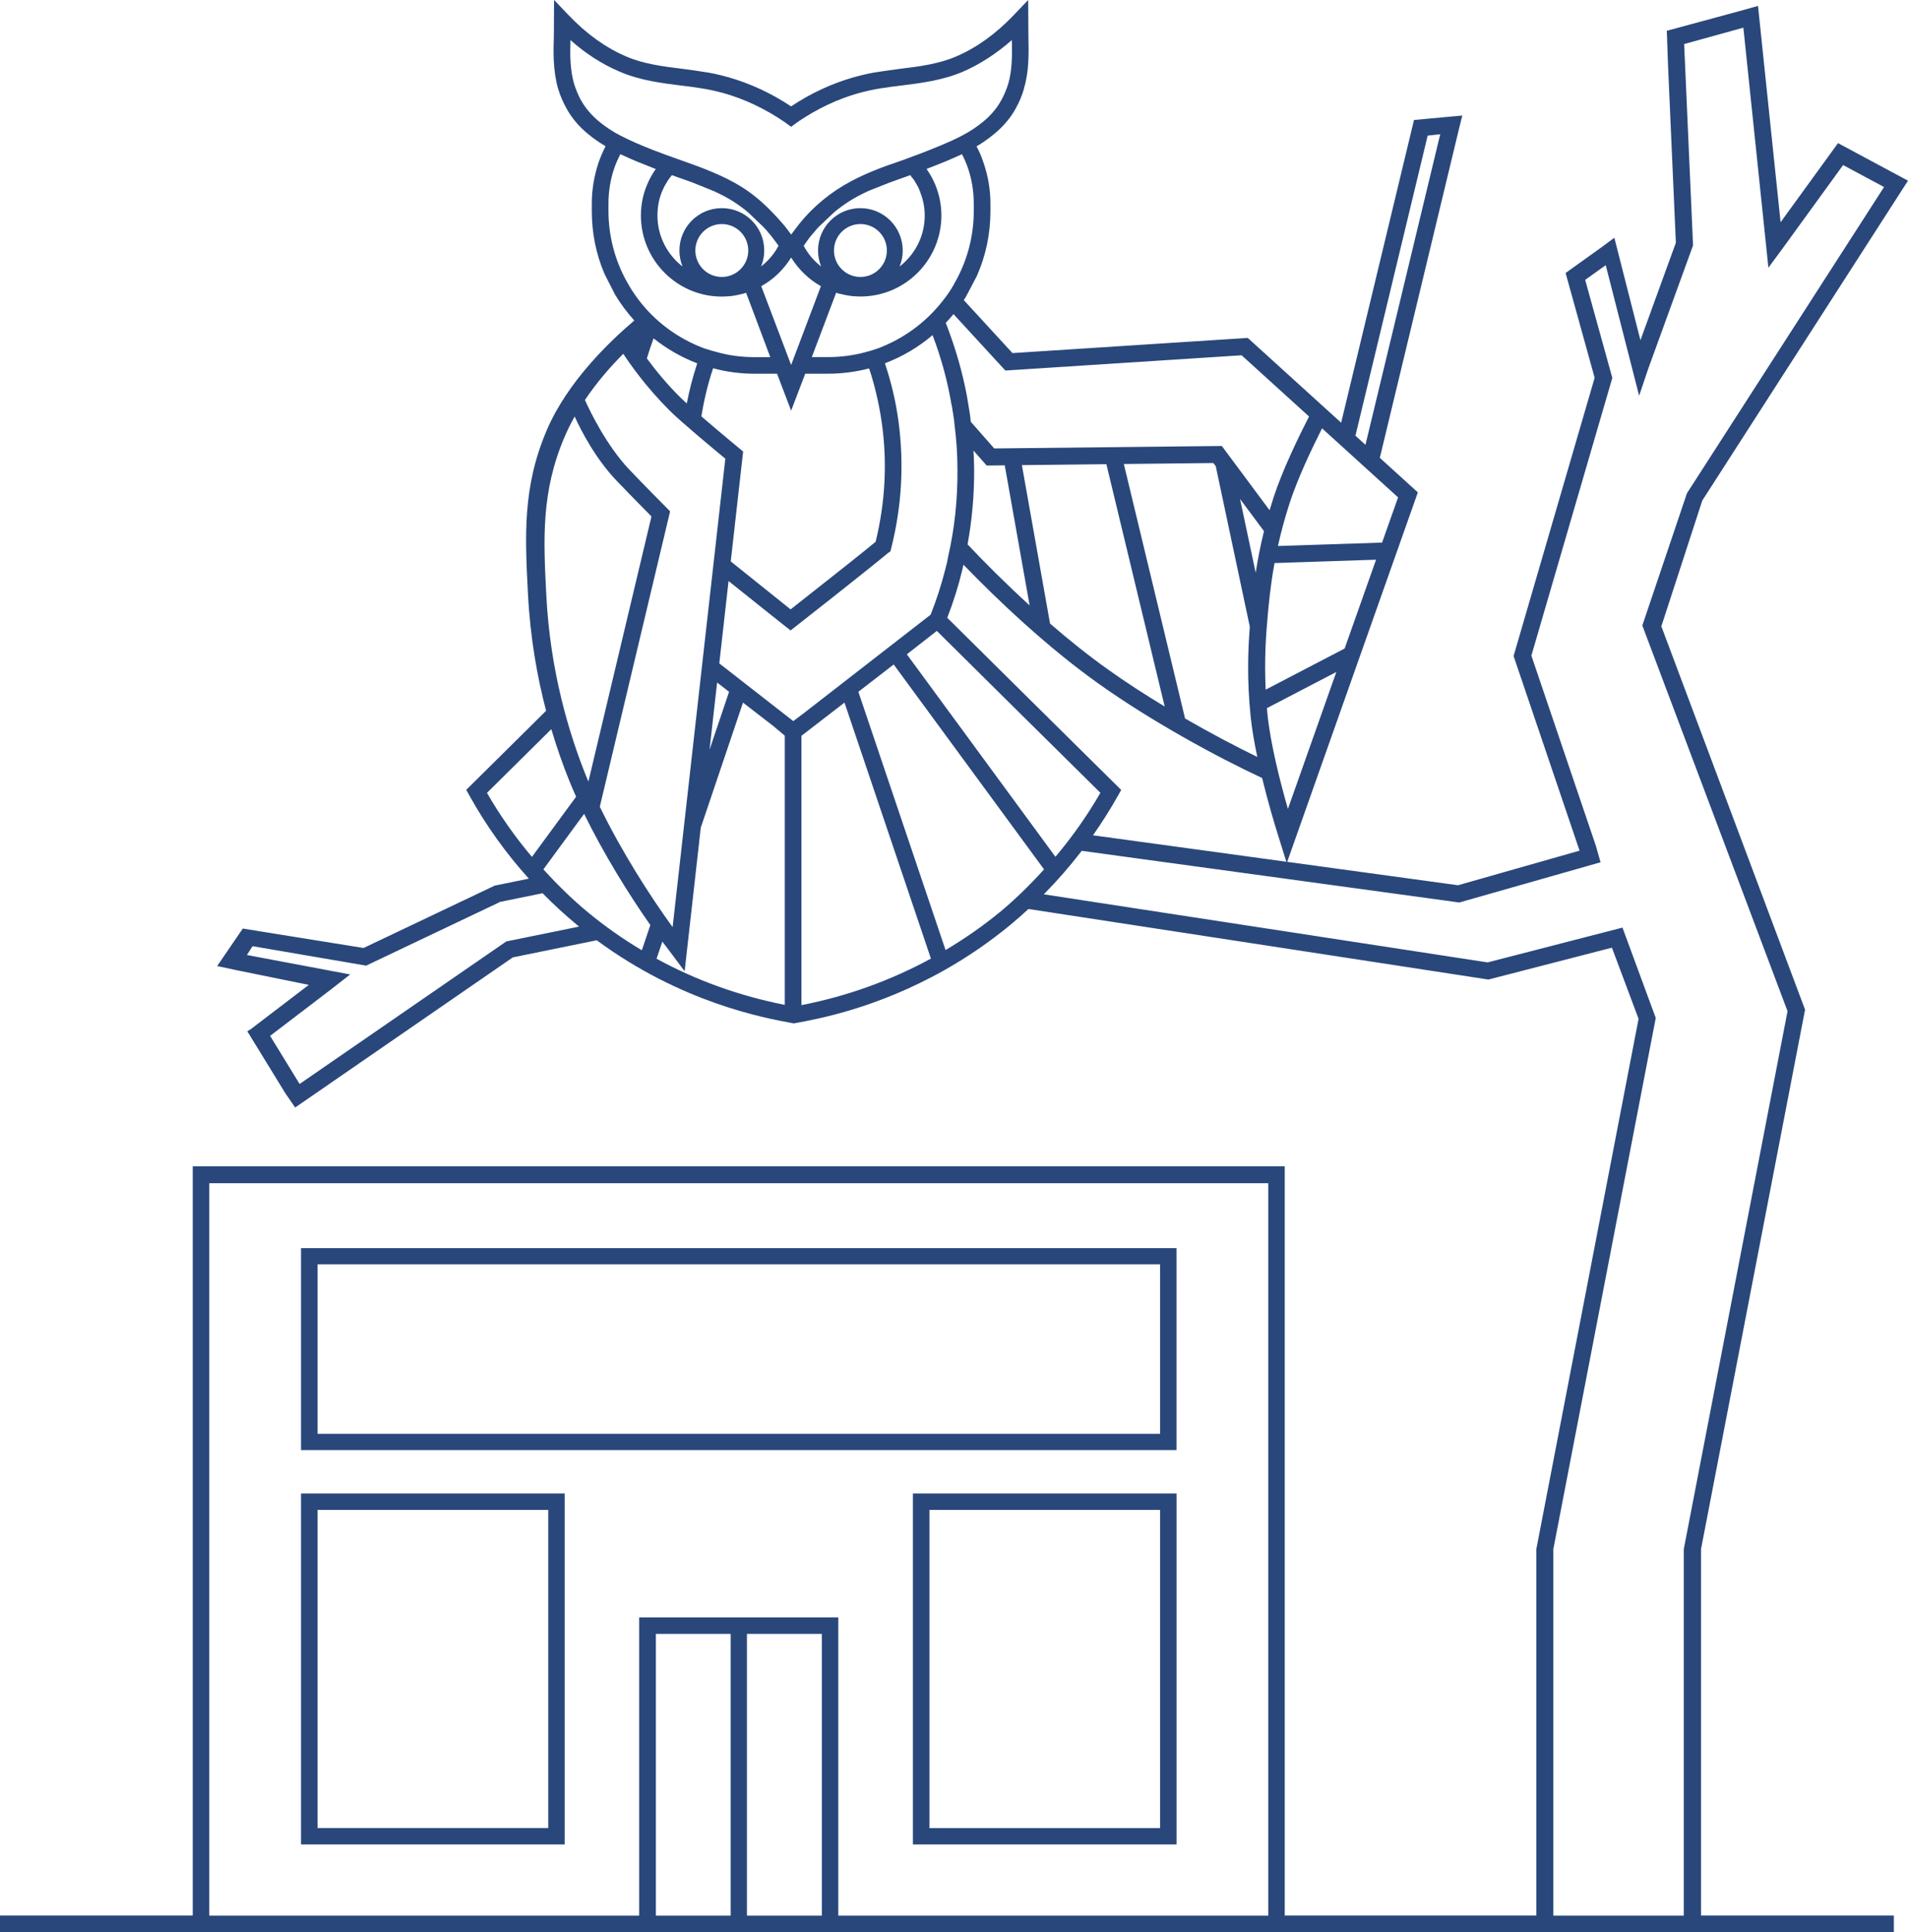 <?xml version="1.0" encoding="UTF-8"?>
<svg id="Ebene_1" data-name="Ebene 1" xmlns="http://www.w3.org/2000/svg" viewBox="0 0 471.71 477.6">
  <defs>
    <style>
      .cls-1 {
        fill: #29477b;
      }
    </style>
  </defs>
  <path class="cls-1" d="M420.54,382.91l25.72-133.33h0s-35.53-94.76-35.53-94.76l10.12-31.09,50.86-79.07-3.67-1.97-13.63-7.31-14.2,19.56-5.58-53.48-4.09,1.15h0s-18.46,5-18.46,5l.31,8.71,1.93,43.68-8.76,24.1-6.45-25.33-3.28,2.43-8.77,6.28,7.18,25.9-20.04,68.78,16.31,48.11-30.04,8.55-42.24-5.78,32.3-91.33-9.4-8.54,19.59-81.39.8-3.22-11.94,1.1-18.01,74.83-23.09-20.96-58.17,3.75-12.04-13.1c.17-.27.35-.53.52-.8l2.73-5.19c2.22-5.05,3.34-10.43,3.34-15.99v-1.88c0-3.44-.58-6.85-1.72-10.13-.53-1.59-1.08-2.87-1.72-3.99,4.63-2.79,7.81-5.89,9.74-9.47.87-1.56,1.54-3.18,2-4.82v-.09c1.27-4.26,1.18-8.56,1.09-12.73l-.06-9.09-3.55,3.72c-4.41,4.63-9.19,8.07-14.22,10.23-4.37,1.88-9.05,2.47-14.01,3.08l-.15.02c-1.6.21-3.31.44-5.01.71-1.78.24-3.69.65-6.22,1.35-5.43,1.55-10.63,3.97-15.45,7.19-4.86-3.23-10.06-5.65-15.45-7.19-2.52-.7-4.44-1.11-6.21-1.35-1.71-.28-3.42-.51-5.05-.72-4.99-.62-9.71-1.2-14.12-3.1-5.03-2.16-9.81-5.6-14.22-10.23l-3.55-3.72-.05,8.75c-.12,3.82-.27,8.57,1.04,13.17.51,1.69,1.2,3.31,2.04,4.81,1.95,3.63,5.13,6.72,9.7,9.43-.76,1.44-1.32,2.89-1.73,4.03-1.11,3.33-1.67,6.74-1.67,10.13v1.88c0,5.4,1.05,10.61,3.13,15.5l2.62,5.14c1.36,2.26,2.96,4.4,4.75,6.4-6.25,5.31-16.51,15.18-21.6,27.02-6.05,14.09-5.43,26.26-4.68,40.63.56,10.82,2.3,20.5,4.48,28.82l-19.54,19.34-.2.2.75,1.36c4.12,7.43,9.05,14.31,14.72,20.59l-8.43,1.72-32.43,15.42-29.85-4.8h-.01s-6.33,9.26-6.33,9.26l4.43.95,18.22,3.71-14.31,10.92-.89.55.06.09-.03.02.21.28,9.21,15,2.38,3.45,53.82-37.11,20.74-4.23c20.93,15.44,41.31,19.19,48.34,20.48l.37.07.38-.07c5.53-1.01,20.21-3.67,37.05-13.2,5.56-3.14,10.95-6.84,16.03-11.01,1.56-1.29,3.07-2.63,4.56-4l113.72,17.44,30.53-7.88,6.59,17.59-25.27,131.04v90.6h-62.21v-185.19H47.65v185.19H0v4.09h468.21v-4.09h-47.67v-90.6ZM180.64,473.51h-18.49v-69.64h18.49v69.64ZM203.18,473.51h-18.52v-69.64h18.52v69.64ZM313.55,473.51h-106.3v-73.71h-49.23v73.71H51.74v-181.04h261.81v181.04ZM318.41,199.97c-1.94-6.74-4.3-16.12-5.04-23.25-.06-.58-.1-1.12-.15-1.68l17.16-8.94-11.98,33.87ZM276.43,196.63l.76-1.37-1.11-1.1c-13.77-13.6-27.49-27.19-41.26-40.83l-.63-.62c1.53-3.97,2.78-7.93,3.7-11.79l.3-1.34c8.4,8.71,20.63,20.3,33.29,29.33,13.17,9.41,29.76,18.4,40.55,23.4,1.39,5.73,2.96,11.04,4.01,14.36h0s1.98,6.34,1.98,6.34l-47.8-6.54c2.21-3.16,4.29-6.43,6.2-9.84ZM260.94,211.8l-36.74-50.06,7.41-5.79.3.3c13.39,13.27,26.75,26.5,40.14,39.72-3.21,5.56-6.95,10.88-11.12,15.82ZM240.67,111.36l3.26,3.71,4.47-.05,6.15,34.63c-5.94-5.42-11.21-10.7-15.34-15.09,1.09-5.95,1.66-12.15,1.62-18.48,0-1.58-.07-3.16-.16-4.73ZM308.99,154.91c-.41,5.25-.77,12.8.21,22.29.32,3.04.91,6.45,1.64,9.9-5.24-2.54-11.47-5.82-17.86-9.5l-15.14-62.91,22.14-.24.59.79,8.41,39.65ZM306.57,123.33l5.92,7.96c-.92,3.74-1.57,7.19-2.05,10.28l-3.87-18.25ZM287.95,174.64c-4.84-2.92-9.64-6.02-14.05-9.17-4.93-3.52-9.76-7.4-14.3-11.33l-6.96-39.17,20.89-.23,14.41,59.89ZM332.44,160.3l-19.53,10.17c-.37-7.73.11-13.79.46-17.78.29-3.32.71-7.92,1.73-13.51l25.1-.83-7.76,21.93ZM352.96,33.52l3.1-.33-18.48,76.76-2.48-2.25,17.86-74.18ZM345.65,122.93l-3.96,11.19-25.75.85c.73-3.29,1.67-6.86,2.9-10.64,1.97-6.05,5.45-13.4,8.01-18.45l18.79,17.06ZM248.56,91.59l58.4-3.77,16.67,15.13c-2.67,5.21-6.59,13.32-8.76,19.97-.35,1.09-.68,2.16-.99,3.21l-11.81-15.89-56.27.61-5.8-6.6-.14-1.35c-.03-.25-.06-.49-.11-.74l-.68-4.15c-1.12-6.04-2.89-12.16-5.25-18.2.66-.68,1.29-1.42,1.91-2.17l12.82,13.95ZM240.74,52.19c0,6.31-1.67,12.5-4.82,17.91l-.05.13h0c-.82,1.48-1.81,2.91-3,4.38-4.12,5.19-9.59,9.17-15.82,11.5-1.18.41-2.25.74-3.19.97-2.95.79-6.06,1.19-9.24,1.19h-3.92l6.02-15.91c.39.14.85.28,1.28.34.51.14,1.02.23,1.5.32.47.09.9.14,1.34.18.57.04,1.24.09,1.9.09,11.03,0,20-8.99,20-20.04,0-2.99-.69-5.99-2-8.66-.45-.93-1.01-1.88-1.67-2.83,1.32-.51,3.13-1.22,4.96-1.97l.17-.07c.89-.38,1.77-.76,2.64-1.17.34-.14.66-.27.99-.43.64,1.25,1.1,2.33,1.46,3.38.96,2.8,1.45,5.77,1.45,8.81v1.88ZM173.4,102.92c.68-4.17,1.64-8.17,2.9-11.89,3.32.9,6.77,1.35,10.26,1.35h5.55l3.48,9.13,3.48-9.13h5.55c3.44,0,6.89-.44,10.25-1.31,1.42,4.28,2.47,8.82,3.14,13.49,1.37,9.76.85,19.64-1.53,29.36-3.12,2.58-10.17,8.19-21.02,16.71-1.14-.92-2.97-2.38-5.11-4.09-2.96-2.37-6.54-5.23-9.69-7.77l3.06-27.16s-5.67-4.67-10.32-8.69ZM178.45,51.45c-5.79,0-10.48,4.69-10.48,10.48,0,1.39.28,2.72.77,3.94-3.76-2.92-6.2-7.47-6.2-12.6,0-1.95.32-3.8.96-5.5h0c.13-.36.28-.68.44-1.03l.17-.37c.24-.48.53-1,.89-1.56.03-.05.05-.1.12-.19.23-.36.44-.65.73-1,.07-.1.14-.21.24-.31v-.02c.34.11.66.23.97.35.39.15.79.29,1.19.42,1.09.38,2.15.75,3.23,1.16l4.72,1.91c.34.12.66.28,1,.45,1.46.68,2.78,1.39,4.15,2.26,1.41.92,2.56,1.76,3.6,2.65l3.77,3.59c.05.06.1.12.16.19.48.49.86.91,1.21,1.38.33.33.56.62.78.95.47.59.94,1.21,1.52,2.03.02.04.04.08.08.13-1.06,1.99-2.53,3.72-4.3,5.09.49-1.21.77-2.53.77-3.92,0-5.79-4.69-10.48-10.48-10.48ZM184.99,61.92c0,3.61-2.93,6.54-6.54,6.54s-6.54-2.93-6.54-6.54,2.93-6.54,6.54-6.54,6.54,2.93,6.54,6.54ZM195.59,63.65c1.87,3.01,4.41,5.44,7.36,7.09l-7.36,19.48-7.39-19.48c2.98-1.64,5.52-4.07,7.39-7.08ZM212.72,51.45c-5.79,0-10.48,4.69-10.48,10.48,0,1.39.28,2.72.77,3.94-1.77-1.36-3.24-3.09-4.31-5.11.49-.73.99-1.44,1.51-2.12.38-.47.77-.94,1.16-1.37.34-.41.69-.82,1.07-1.22l3.76-3.56c1.05-.88,2.2-1.73,3.62-2.66,1.18-.77,2.62-1.56,4.54-2.47.2-.08.36-.16.58-.26l4.76-1.89c.79-.3,1.59-.58,2.38-.86l.79-.28c.47-.15.9-.31,1.33-.47.3-.11.6-.23.86-.32.04.05.09.12.15.21.05.05.11.14.13.2l.09.15c.28.28.47.52.66.84.03.04.05.09.09.17.34.53.63,1.05.87,1.52.22.49.43.96.57,1.45.67,1.78,1,3.61,1,5.45,0,5.13-2.44,9.69-6.21,12.6.5-1.22.77-2.55.77-3.94,0-5.79-4.69-10.48-10.48-10.48ZM219.26,61.92c0,3.61-2.93,6.54-6.54,6.54s-6.54-2.93-6.54-6.54,2.93-6.54,6.54-6.54,6.54,2.93,6.54,6.54ZM143.6,24.75c-.68-1.31-1.24-2.67-1.67-4.03-.98-3.42-1.02-6.94-.9-10.82,3.77,3.36,7.83,5.97,12.1,7.78,5.04,2.2,10.49,2.87,15.3,3.47,1.67.19,3.31.41,4.9.67,1.67.25,3.59.66,5.71,1.24,5.1,1.46,10.05,3.8,14.74,6.98.21.12.37.25.6.43l1.21.87,1.22-.89c.21-.17.39-.3.65-.47,4.69-3.16,9.63-5.48,14.68-6.92,2.12-.58,4.05-1,5.73-1.24,1.7-.27,3.3-.49,4.9-.67,4.81-.6,10.26-1.27,15.3-3.43,4.21-1.83,8.27-4.46,12.09-7.82.08,3.78.09,7.37-.89,10.81-.45,1.43-1.03,2.79-1.71,4.04-1.68,3.1-4.37,5.67-8.42,8.06-.28.14-.57.3-.86.47l-.53.29c-3.33,1.73-7.05,3.17-10.33,4.44l-2.62.97c-.74.29-1.49.57-2.23.82-4.37,1.46-9.47,3.33-14.09,6.09-4.74,2.84-8.88,6.61-11.97,10.88-.3.4-.6.81-.91,1.22-.6-.84-1.3-1.78-2.08-2.68-3.54-4.09-6.61-6.86-9.97-8.98-4.88-3.08-10.43-5.04-15.8-6.94-2.13-.75-4.32-1.53-6.43-2.36-2.4-.95-5.2-2.1-7.85-3.47l-1.38-.75c-4.05-2.39-6.75-4.96-8.48-8.08ZM154.94,69.57c-2.95-5.31-4.51-11.32-4.51-17.38v-1.88c0-3.04.49-6.01,1.46-8.81.36-1.04.83-2.12,1.46-3.38.33.15.64.29.97.42.9.43,1.8.81,2.7,1.2l.14.06c1.33.55,2.68,1.08,3.97,1.59l.99.39c-.66.95-1.22,1.9-1.67,2.83-1.33,2.71-2,5.62-2,8.66,0,11.05,8.97,20.04,19.99,20.04.66,0,1.33-.05,1.91-.09.43-.04.86-.09,1.33-.18.49-.09,1-.18,1.47-.31.48-.08.95-.22,1.31-.36l5.98,15.91h-3.87c-3.26,0-6.38-.41-9.29-1.24-1.08-.27-2.16-.59-3.18-.93-6.52-2.44-12.15-6.61-16.27-12.07-1.09-1.45-2.06-2.95-2.88-4.47ZM172.37,89.81c-1.08,3.29-1.94,6.62-2.58,9.92-.5-.45-.95-.87-1.31-1.22-3.46-3.36-6.41-7-8.56-9.91.51-1.67,1.05-3.33,1.66-4.96,3.29,2.61,6.91,4.69,10.79,6.17ZM154.09,87.44c1.63,2.51,5.62,8.23,11.52,14.1,2.77,2.76,10.44,9.14,13.71,11.84l-13.03,115.79c-5.55-7.62-12.69-18.81-18-29.76.92-3.87,6.63-27.85,8.64-36.31,2.18-9.18,8.74-36.71,8.74-36.71,0,0-7.03-7.07-10.13-10.36-5.57-5.9-9.58-14.16-10.93-17.16,2.98-4.44,6.36-8.29,9.49-11.42ZM177.29,168.71l2.96,2.29-4.83,14.31,1.87-16.6ZM139.6,107.94c.74-1.72,1.57-3.38,2.47-4.98,1.63,3.56,5.16,10.42,10.41,15.91,2.2,2.31,6.34,6.52,8.58,8.79-1.6,6.74-6.39,26.87-8.2,34.46-1.56,6.56-5.34,22.45-7.39,31.07-.2-.48-.41-.96-.6-1.43-4.17-10.41-8.83-25.69-9.8-44.47-.72-13.91-1.33-25.71,4.53-39.35ZM120.4,195.98l15.9-15.74c1.4,4.72,2.91,8.94,4.37,12.57.54,1.36,1.14,2.74,1.76,4.12l-10.92,14.88c-4.21-4.99-7.95-10.31-11.12-15.83ZM125.14,232.73l-51.07,35.21-7.29-11.89,15.05-11.48,4.74-3.7-25.53-4.81,1.4-2.18,28.08,4.81,33.14-15.76,10.48-2.14c2.72,2.77,5.59,5.42,8.61,7.91.14.12.28.23.42.34l-18.05,3.68ZM158.68,234.89c-4.78-2.85-9.13-5.92-13.3-9.36-3.65-3.01-7.26-6.49-11.04-10.64l10.07-13.72c4.85,9.93,11.09,19.96,16.37,27.49l-2.1,6.23ZM194.03,248.39c-11.24-2.22-21.9-6.05-31.71-11.41l1.43-4.23c.65.86,1.28,1.7,1.86,2.45h0s3.65,4.88,3.65,4.88l3.99-35.49,10.44-30.92,7.45,5.76,2.88,2.42v66.54ZM196.13,178.25l-18.3-14.27,2.29-20.36c6.6,5.3,14.03,11.2,14.08,11.23l1.26.98,1.25-.98c.1-.07,17.72-13.89,22.87-18.18l.56-.39.17-.68c2.64-10.41,3.24-21.04,1.8-31.6-.65-4.79-1.78-9.57-3.34-14.2,4.33-1.64,8.29-3.98,11.78-6.96,2.09,5.45,3.66,11.16,4.66,17.02.13.47.21.95.26,1.46.11.53.19,1.1.27,1.64l.04.27c.09.47.13.97.17,1.46.51,3.94.76,7.66.76,11.39.05,7.42-.72,14.6-2.27,21.34-.16,1.03-.4,2.1-.75,3.36-.99,3.89-2.18,7.54-3.61,11.16l-31.18,24.21-2.77,2.09ZM198.14,248.45v-66.57l10.64-8.21,21.37,63.28c-10.02,5.45-20.79,9.32-32.01,11.5ZM247.1,225.53c-4.01,3.3-8.49,6.43-13.33,9.31l-21.56-63.84,8.74-6.75,37.17,50.65c-3.79,4.17-7.4,7.65-11.02,10.64ZM416.28,473.51h-32.25v-90.6l25.32-131.28-8.23-22.34-33.34,8.6-109.72-16.83c3.34-3.38,6.47-6.97,9.37-10.75l93.35,12.77,34.92-9.94-1.14-4.02-15.96-47.06,20.01-68.65-6.71-24.23,5.08-3.63,8.26,32.27,2.19-6.51,11.14-30.65-2.2-49.77,14.64-4.05,6.19,59.34,3.68-5,14.79-20.38,10.12,5.43-48.73,75.7-11.03,32.68,35.9,95.34-25.65,132.97v90.6Z"/>
  <path class="cls-1" d="M139.6,369.16h-65.18v86.76h65.18v-86.76ZM135.54,451.86h-57.03v-78.64h57.03v78.64Z"/>
  <path class="cls-1" d="M225.7,455.92h65.18v-86.76h-65.18v86.76ZM229.78,373.23h57.03v78.64h-57.03v-78.64Z"/>
  <path class="cls-1" d="M290.88,308.52H74.42v49.91h216.45v-49.91ZM286.81,354.42H78.51v-41.89h208.3v41.89Z"/>
</svg>